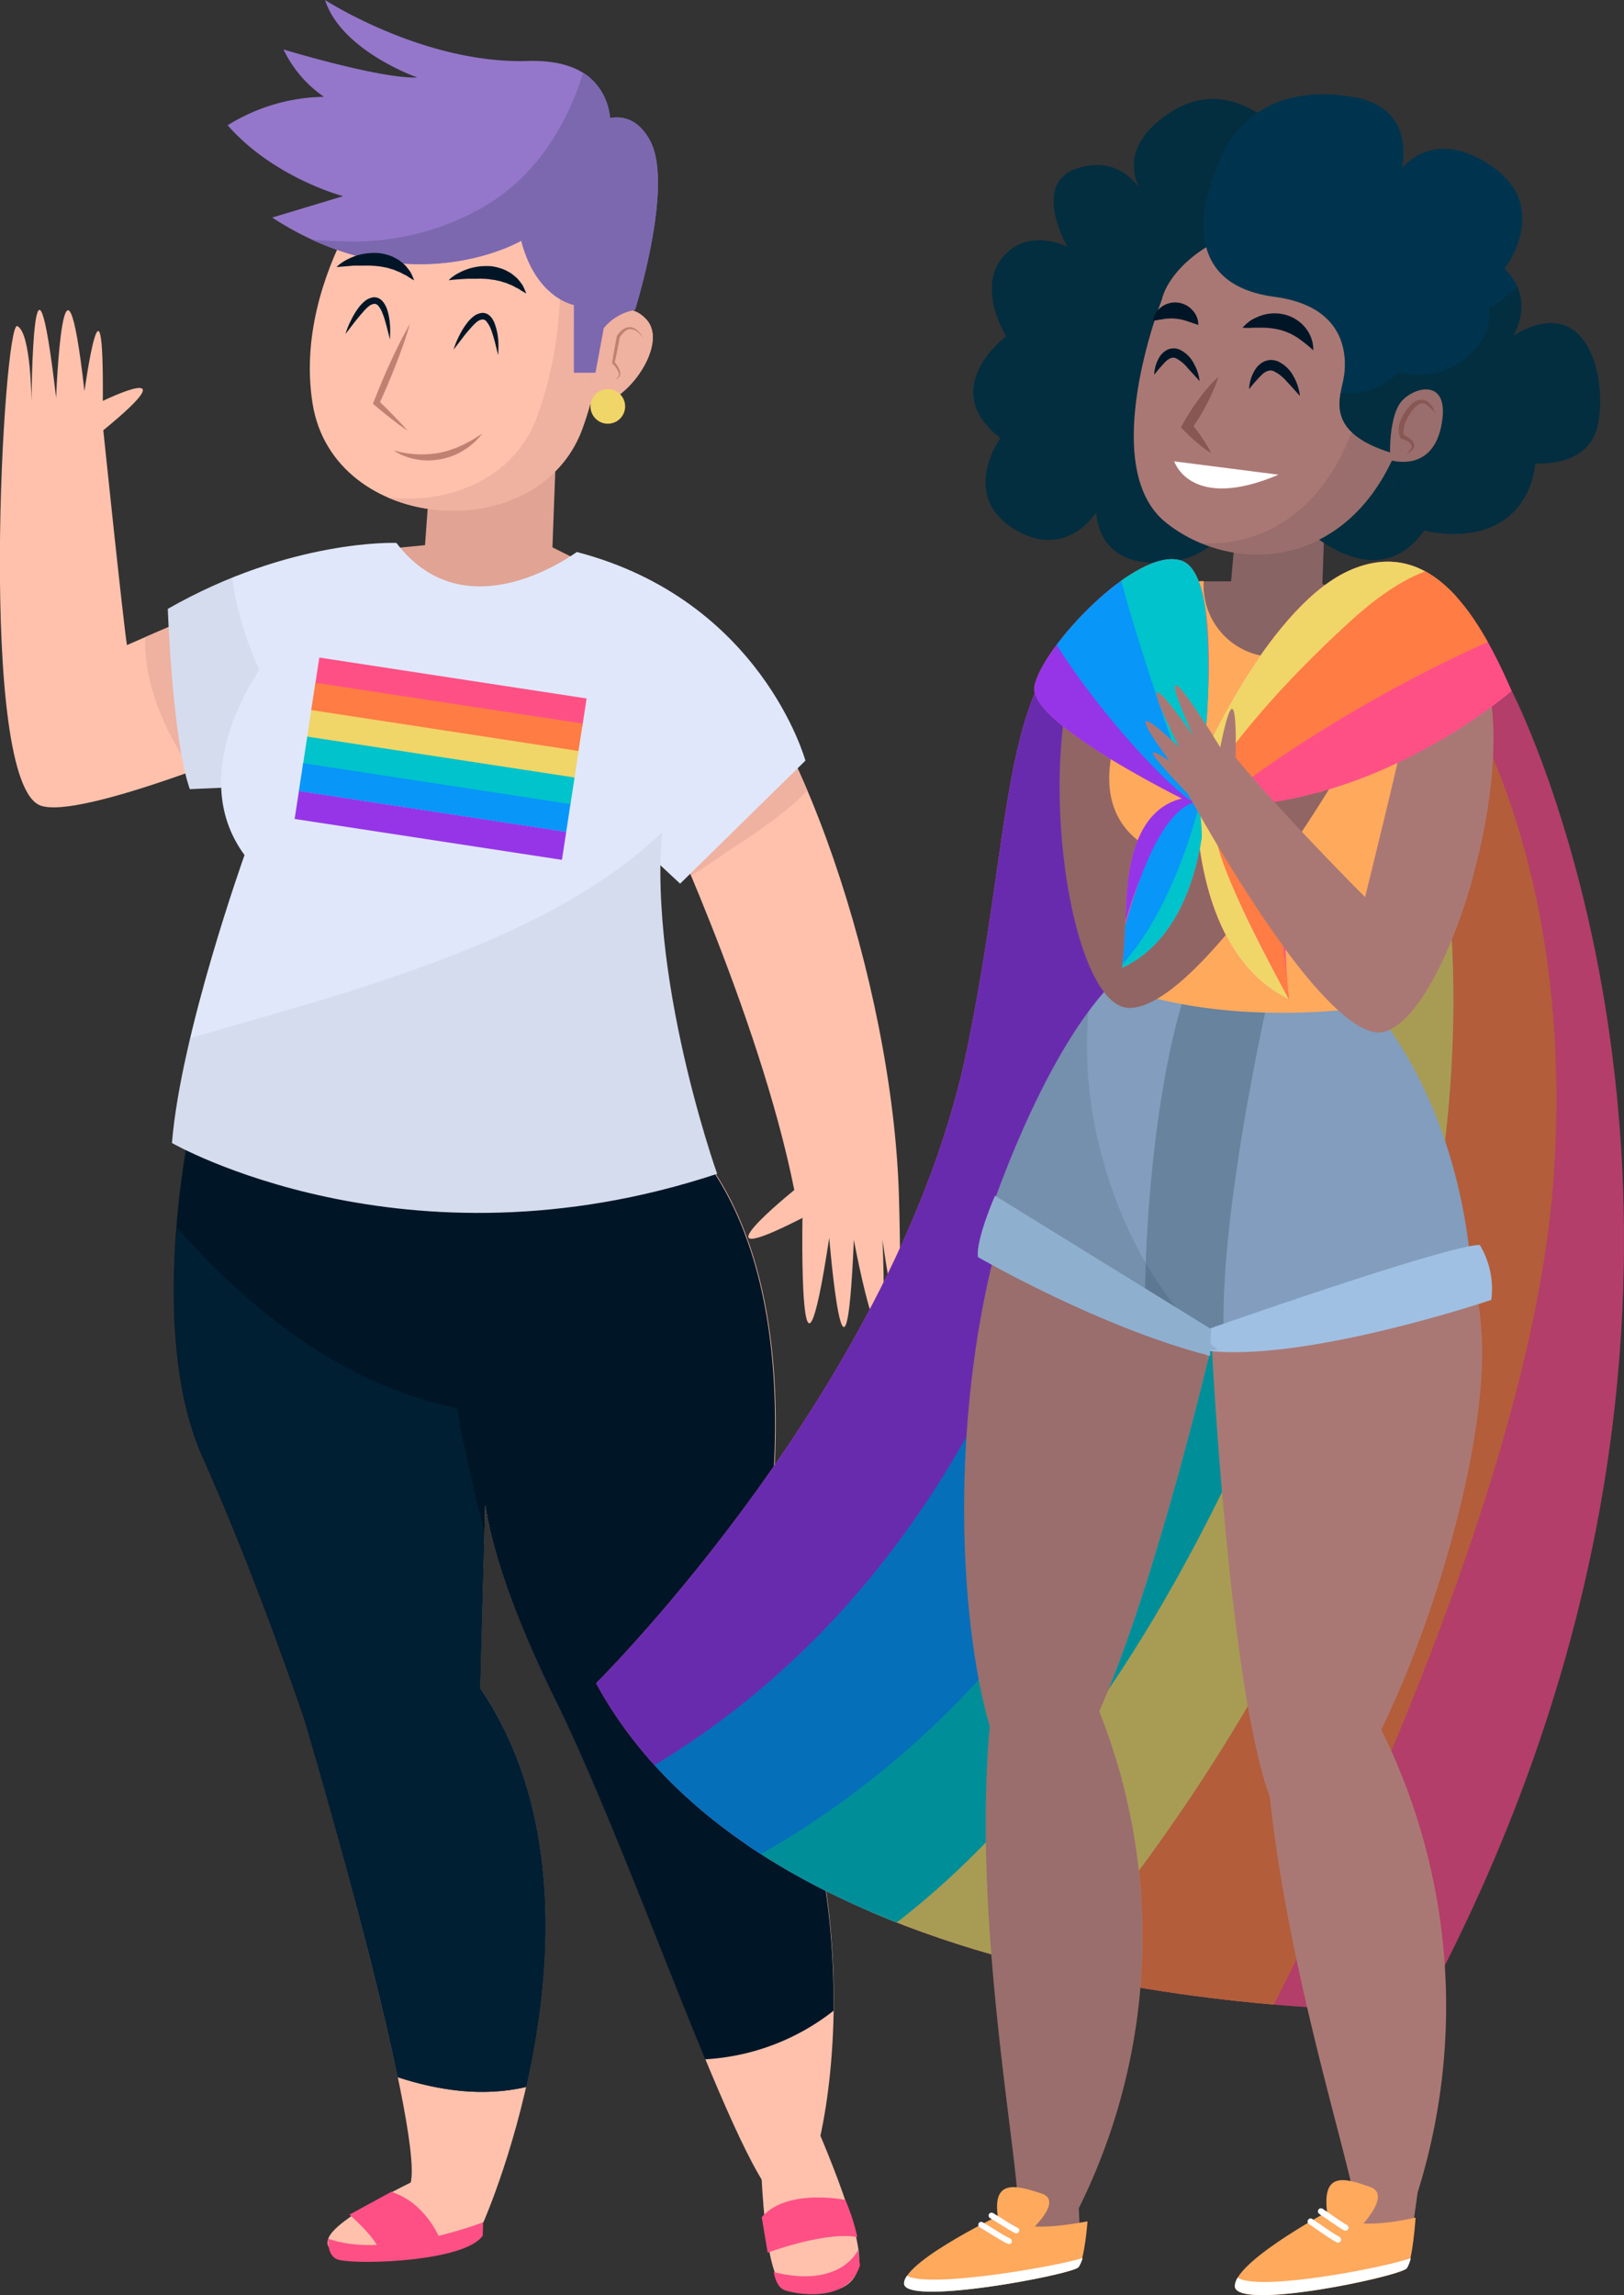 <?xml version="1.0" encoding="UTF-8"?>
<svg xmlns="http://www.w3.org/2000/svg" xmlns:xlink="http://www.w3.org/1999/xlink" viewBox="0 0 303.58 429.06">
  <rect x="0" y="0" width="303.58" height="429.06" fill="#333333" stroke="none"/>
  <defs>
    <style>.cls-1,.cls-34,.cls-35{fill:none;}.cls-2{fill:#ffc1ac;}.cls-19,.cls-21,.cls-22,.cls-3{fill:#001627;}.cls-4{fill:#011f33;}.cls-5{fill:#e0a394;}.cls-6{fill:#efb1a0;}.cls-7{fill:#e0e7fa;}.cls-8{fill:#000407;opacity:0.05;}.cls-9{fill:#ff5086;}.cls-10{fill:#ff7c44;}.cls-11{fill:#f0d568;}.cls-12{fill:#00c3cb;}.cls-13{fill:#0896f9;}.cls-14{fill:#9635e8;}.cls-15{fill:#9477ca;}.cls-16{fill:#7c68af;}.cls-17{fill:#c18172;}.cls-18{clip-path:url(#clip-path);}.cls-19{opacity:0.3;}.cls-20{fill:#aa7874;}.cls-21{opacity:0.1;}.cls-22{opacity:0.2;}.cls-23{fill:#829dbd;}.cls-24{fill:#67839e;}.cls-25{fill:#9fc0e2;}.cls-26{fill:#ffa95d;}.cls-27{fill:#916563;}.cls-28{fill:#032e3f;}.cls-29{fill:#00344e;}.cls-30{clip-path:url(#clip-path-2);}.cls-31{clip-path:url(#clip-path-3);}.cls-32{clip-path:url(#clip-path-4);}.cls-33{fill:#fff;}.cls-34,.cls-35{stroke:#fff;stroke-linecap:round;stroke-miterlimit:10;}.cls-34{stroke-width:1.14px;}.cls-35{stroke-width:1.09px;}.cls-36{fill:#875754;}</style>
    <clipPath id="clip-path">
      <path class="cls-1" d="M282.59,129.16s57,109.65-16.91,246.69c0,0-119.19,3.19-154.25-61.19,0,0,56.73-56.09,69.48-119.19,9.53-47.17,5.31-71,28.47-83.65S282.59,129.16,282.59,129.16Z"></path>
    </clipPath>
    <clipPath id="clip-path-2">
      <path class="cls-1" d="M282.59,129.16s-26.93,23.57-58.92,21.47c0,0-31.56-15.16-30.3-22.31s18.94-26.09,27.35-23.57,4.21,36.62,4.21,36.62,12.63-28.62,27.78-34.93S276.7,115.69,282.59,129.16Z"></path>
    </clipPath>
    <clipPath id="clip-path-3">
      <path class="cls-1" d="M223.67,150.63s-.42,27.77,17.26,36.19c0,0-.43-3.37-.85-13.89S236.72,149.78,223.67,150.63Z"></path>
    </clipPath>
    <clipPath id="clip-path-4">
      <path class="cls-1" d="M225.29,148.94s.38,24.55-15.51,32c0,0,.38-3,.76-12.28S213.56,148.19,225.29,148.94Z"></path>
    </clipPath>
  </defs>
  <title>Fichier 1</title>
  <g id="Calque_2" data-name="Calque 2">
    <g id="OBJECTS">
      <path class="cls-2" d="M35.48,211.41s-8,37.6,2.46,61,19.11,49.31,19.11,49.31S79.24,397.55,76.78,408c0,0-14.18,6.78-15.41,10.48-2.35,7,25.88-.62,29-3.08,0,0,26.5-59.79-.62-99.85l1.23-45s-5.55,9.87,13,47.46c15.76,32,35.74,94.31,43.14,94.31s18.49-62.26-8-101.09c0,0,19.72-70.26-13-101.08S35.48,211.41,35.48,211.41Z"></path>
      <path class="cls-3" d="M139,311.26s19.72-70.26-13-101.08-90.6,1.23-90.6,1.23-8,37.6,2.46,61,19.11,49.31,19.11,49.31S69,362.43,74.36,388.31c8,2.6,16.12,3.66,24,1.82,4.78-21,7.24-51.15-8.6-74.55l.94-34.2c1.11,7.26,4.47,18.85,13.24,36.66,8.95,18.21,19.27,46.16,27.87,66.92a42.71,42.71,0,0,0,24-9.07C156.07,355.56,152.18,330.53,139,311.26Z"></path>
      <path class="cls-2" d="M142.11,398.17s0,28.35,4.93,29.59,13.56,1.85,13.56-5.55-9.86-29-9.86-29Z"></path>
      <path class="cls-4" d="M90.52,286.31c-4.12-16.28-5.1-23.12-5.1-23.12-22.24-4.25-40.32-20-52.38-33.77-1,12.86-.88,30.09,4.9,43,10.48,23.42,19.11,49.31,19.11,49.31S69,362.43,74.36,388.31c8,2.6,16.12,3.66,24,1.82,4.78-21,7.24-51.15-8.6-74.55Z"></path>
      <path class="cls-5" d="M80.94,81.43l-1.49,20.48-9,.87s7.09,12.3,16.38,13.92c6.91,1.2,14.66-7.35,23.59-10.82l-7.15-3.56L104.51,69Z"></path>
      <path class="cls-2" d="M74,28.87S54.55,51,58.43,75.43s42.3,27.16,50.45,4.66S112.76,31.2,102.67,30,74,28.87,74,28.87Z"></path>
      <path class="cls-6" d="M102.67,30c-1.4-.16-3-.29-4.61-.41,7.21,6.51,9.42,28.8,2.39,48.21C96.24,89.47,83.93,94.36,72.49,93c13.07,5.68,31.1,1.7,36.39-12.9C117,57.58,112.76,31.2,102.67,30Z"></path>
      <path class="cls-2" d="M110.58,63.42s5.1-9.2,10.2-3.75-6.8,19.75-11.9,15"></path>
      <path class="cls-6" d="M110.58,63.42s5.1-9.2,10.2-3.75-6.8,19.75-11.9,15"></path>
      <path class="cls-2" d="M59,135s-42.65,18.5-51.34,15.62c-12-4-7-90.82-4.43-89.66S5.89,75.1,5.89,75.1s.23-38.14,4.6-.73c0,0,1.36-36,5.3-1.23,0,0,3.65-26.51,3.43,1.81,0,0,16.78-8.17.09,5.48,0,0,3.69,35.56,4.42,40.16,0,0,32.32-14.17,34.29-14.09S59,135,59,135Z"></path>
      <path class="cls-6" d="M58,106.5c-1.57-.06-22.45,8.94-30.84,12.59-.32,8.67,3.64,17.73,8.78,25.06C48,139.82,59,135,59,135S60,106.58,58,106.5Z"></path>
      <path class="cls-2" d="M122.42,148.3s19.54,41.37,26.06,74.16c0,0-20.31,16.39,1.53,5.21,0,0-.77,41.74,5,3.73,0,0,3.06,37.26,4.6.37,0,0,6.89,36.89,5.36,0,0,0,4.22,31.67,3.07-8.2s-19.16-92.78-37.17-106.94S122.42,148.3,122.42,148.3Z"></path>
      <path class="cls-6" d="M136.14,159.08c3.64-2.38,7.28-4.8,10.67-7.53a42.23,42.23,0,0,0,4.1-3.76c-6-14.23-13-25.64-20.06-31.16-18-14.16-8.43,31.67-8.43,31.67s2.86,6.06,6.75,15.36C131.61,162.34,133.9,160.54,136.14,159.08Z"></path>
      <path class="cls-7" d="M74.1,101.49s-19.72-.82-42.73,12.33c0,0,.82,24.25,4.11,33.7L54,146.69l61.23,7.4,11.91,11.1,23.42-23s-8.21-30-42.73-39C107.8,103.14,87.25,118.75,74.1,101.49Z"></path>
      <path class="cls-8" d="M51.28,131.12c-3.67-7.26-6.94-15-7.84-23.15a99.49,99.49,0,0,0-12.07,5.85s.82,24.25,4.11,33.7L54,146.69l7,.85A174.48,174.48,0,0,1,51.28,131.12Z"></path>
      <path class="cls-7" d="M49,124.51s-14.79,19.72-3.29,35.33c0,0-11.91,33.29-13.56,53.83,0,0,43.56,25.07,101.91,5.76,0,0-14.8-41.51-9.45-70.68S49,124.51,49,124.51Z"></path>
      <path class="cls-8" d="M123.76,155.61c-13.67,12.94-31.93,20.68-49.47,26.75-12.73,4.41-25.76,7.9-38.7,11.69a137.25,137.25,0,0,0-3.4,19.62s43.56,25.07,101.91,5.76C134.1,219.43,121.47,184,123.76,155.61Z"></path>
      <rect class="cls-9" x="81.63" y="104.07" width="5.28" height="50.55" transform="translate(-56.33 193.09) rotate(-81.3)"></rect>
      <rect class="cls-10" x="80.91" y="108.79" width="5.28" height="50.55" transform="translate(-61.61 196.39) rotate(-81.31)"></rect>
      <rect class="cls-11" x="80.13" y="113.88" width="5.28" height="50.55" transform="translate(-67.3 199.94) rotate(-81.3)"></rect>
      <rect class="cls-12" x="79.37" y="118.85" width="5.28" height="50.55" transform="translate(-72.85 203.4) rotate(-81.3)"></rect>
      <rect class="cls-13" x="78.61" y="123.81" width="5.28" height="50.55" transform="translate(-78.41 206.87) rotate(-81.3)"></rect>
      <rect class="cls-14" x="77.82" y="129.03" width="5.28" height="50.55" transform="translate(-84.24 210.5) rotate(-81.3)"></rect>
      <path class="cls-15" d="M121.47,26.2c-2.16-3.91-5-4.56-7.42-4.14-.61-4.92-3.69-11-15.38-10.66C79.25,12,60.76,0,60.76,0,63.84,9.55,78,14.48,78,14.48c-6.78.31-25-5.23-25-5.23a22.36,22.36,0,0,0,7.56,8.85,35,35,0,0,0-18,5.32c8.63,9.86,21.57,13.25,21.57,13.25l-13.25,4C76.48,57.32,97.44,45,97.44,45c2.77,10.79,9.86,12,9.86,12V69.65h4l1.55-8.32a9.56,9.56,0,0,1,5.85-3.39S126.1,34.52,121.47,26.2Z"></path>
      <path class="cls-16" d="M121.47,26.2c-2.16-3.91-5-4.56-7.42-4.14A11.14,11.14,0,0,0,109,13.58c-3.12,10.19-9.08,19.52-18.45,25a48.68,48.68,0,0,1-24.33,6.57c-2.65,0-5.28-.13-7.92-.34C80.38,55,97.44,45,97.44,45c2.77,10.79,9.86,12,9.86,12V69.65h4l1.55-8.32a9.56,9.56,0,0,1,5.85-3.39S126.1,34.52,121.47,26.2Z"></path>
      <circle class="cls-11" cx="113.62" cy="75.97" r="3.24"></circle>
      <path class="cls-17" d="M76.64,60.52c-.37,1.3-.78,2.57-1.23,3.84s-.9,2.52-1.4,3.77q-1.45,3.75-3.13,7.4l-.14-.63c1,.91,1.89,1.83,2.81,2.77s1.83,1.9,2.7,2.91c-1.09-.75-2.15-1.54-3.19-2.36S71,76.58,70,75.73l-.29-.25.15-.38c1-2.5,2-5,3.13-7.4q.84-1.83,1.74-3.63C75.33,62.87,76,61.68,76.64,60.52Z"></path>
      <path class="cls-17" d="M73.62,84.2a17.43,17.43,0,0,0,2.72.57,19.42,19.42,0,0,0,2.77.17,13.56,13.56,0,0,0,1.55-.09,10.75,10.75,0,0,0,1.58-.23,15.93,15.93,0,0,0,1.55-.38l1.47-.51,1.33-.6c.44-.18.8-.44,1.17-.62s.71-.37,1-.57l.74-.47.66-.41s-.17.22-.5.59l-.61.67a7.64,7.64,0,0,1-.87.77,9.2,9.2,0,0,1-1.11.84c-.42.25-.86.55-1.35.79s-1,.48-1.54.65a16,16,0,0,1-1.68.45,12.79,12.79,0,0,1-1.73.22,11.76,11.76,0,0,1-1.68,0,11.89,11.89,0,0,1-1.54-.22,11,11,0,0,1-1.35-.36,10.32,10.32,0,0,1-1.9-.82A6.36,6.36,0,0,1,73.62,84.2Z"></path>
      <path class="cls-3" d="M84.8,65.35a14.31,14.31,0,0,1,1-2.5,13.66,13.66,0,0,1,1.44-2.37,6.6,6.6,0,0,1,1.12-1.2,3.2,3.2,0,0,1,1.75-.79,2,2,0,0,1,1.09.27,2.85,2.85,0,0,1,.73.69A4.93,4.93,0,0,1,92.64,61,10.67,10.67,0,0,1,93,62.43c.08.46.11.9.15,1.3a18.08,18.08,0,0,1,0,1.94c0,.47,0,.74,0,.74s-.08-.26-.2-.71l-.46-1.86-.35-1.2q-.19-.64-.45-1.29A5.08,5.08,0,0,0,91,60.18a.94.94,0,0,0-.83-.46,2.08,2.08,0,0,0-1.07.49,8.43,8.43,0,0,0-1,1,26.3,26.3,0,0,0-1.66,2Z"></path>
      <path class="cls-3" d="M64.59,62.43a13.36,13.36,0,0,1,1-2.5A13.66,13.66,0,0,1,67,57.56a7,7,0,0,1,1.12-1.2,3.16,3.16,0,0,1,1.75-.79,2,2,0,0,1,1.08.27,2.74,2.74,0,0,1,.74.69,4.89,4.89,0,0,1,.74,1.53,9.35,9.35,0,0,1,.33,1.45c.09.46.11.9.15,1.3a15.77,15.77,0,0,1,0,1.94c0,.47,0,.74,0,.74l-.19-.71c-.11-.45-.27-1.09-.47-1.86-.1-.37-.22-.77-.34-1.2s-.29-.86-.46-1.29a4.74,4.74,0,0,0-.66-1.17,1,1,0,0,0-.83-.46,2.05,2.05,0,0,0-1.06.49,7.19,7.19,0,0,0-1,1c-.64.7-1.2,1.42-1.67,2Z"></path>
      <path class="cls-17" d="M120.24,63.18a5.52,5.52,0,0,0-1-1.09,3.19,3.19,0,0,0-.6-.38,1.53,1.53,0,0,0-.65-.17.69.69,0,0,0-.32,0,.79.79,0,0,0-.31.08,2,2,0,0,0-.57.34,1.84,1.84,0,0,0-.25.23l-.24.26-.42.57,0-.11c-.29,1.65-.61,3.29-1,4.93l-.07-.22a5,5,0,0,1,1.06,1.72,2.17,2.17,0,0,1,.08.52,1.2,1.2,0,0,1-.15.52,1.16,1.16,0,0,1-.39.34,2,2,0,0,1-.47.15,1.58,1.58,0,0,0,.42-.24.87.87,0,0,0,.29-.34.86.86,0,0,0,.05-.42,1.33,1.33,0,0,0-.13-.43A5.13,5.13,0,0,0,114.52,68l-.09-.08,0-.14c.26-1.65.55-3.3.88-4.94v-.07l0,0,.49-.61.29-.28a1.58,1.58,0,0,1,.31-.26,2.36,2.36,0,0,1,.74-.38,1.35,1.35,0,0,1,.41-.07,1,1,0,0,1,.43,0,1.91,1.91,0,0,1,.76.29,2.42,2.42,0,0,1,.6.5A4.6,4.6,0,0,1,120.24,63.18Z"></path>
      <path class="cls-3" d="M83.88,52.39a3.81,3.81,0,0,1,.53-.5,8.66,8.66,0,0,1,1.61-1,9.29,9.29,0,0,1,1.18-.51,9.06,9.06,0,0,1,1.39-.4,9.65,9.65,0,0,1,1.55-.22,12.88,12.88,0,0,1,1.64,0,8.31,8.31,0,0,1,1.63.35,6.33,6.33,0,0,1,1.49.62c.23.13.46.24.67.38l.58.46.52.45c.16.16.28.34.42.49a7.41,7.41,0,0,1,.65.9c.15.29.27.55.36.77a5.67,5.67,0,0,1,.26.68s-.25-.13-.63-.37c-.19-.11-.43-.25-.67-.42s-.57-.28-.87-.46a5.27,5.27,0,0,0-1-.46l-.54-.24-.6-.17c-.2-.06-.39-.14-.59-.19l-.63-.13c-.42-.12-.87-.13-1.3-.21s-.89-.07-1.33-.1-.89,0-1.33,0-.86,0-1.27,0-.8.05-1.17.05l-1.81.14Z"></path>
      <path class="cls-3" d="M62.92,49.93a3.62,3.62,0,0,1,.54-.5,9,9,0,0,1,1.6-1,11.94,11.94,0,0,1,1.18-.51,9.4,9.4,0,0,1,1.39-.4,10.92,10.92,0,0,1,1.55-.21,11.27,11.27,0,0,1,1.64,0,8.9,8.9,0,0,1,1.63.34,6.16,6.16,0,0,1,1.49.62c.23.13.46.25.67.38l.58.46.53.45c.15.16.28.34.41.5a7.07,7.07,0,0,1,.65.89,8.1,8.1,0,0,1,.36.77,5.67,5.67,0,0,1,.26.68s-.25-.13-.63-.36c-.19-.12-.42-.26-.66-.43s-.58-.28-.88-.46a6.4,6.4,0,0,0-1-.46c-.17-.08-.36-.15-.54-.24l-.59-.17c-.2-.05-.39-.14-.6-.19s-.42-.08-.63-.13a13.08,13.08,0,0,0-1.3-.2c-.44-.06-.89-.07-1.33-.1s-.89,0-1.33,0-.86,0-1.27,0-.8,0-1.17.06l-1.81.14Z"></path>
      <path class="cls-9" d="M61.37,418.51s-.35,3.38,2,3.95c3.89.94,23.57.3,26.87-4.54l.07-2.49S72.33,422.39,61.37,418.51Z"></path>
      <path class="cls-9" d="M65.32,414S70,418,70.91,420.68l11.42-1.95s-2.57-6.89-9.18-9Z"></path>
      <path class="cls-9" d="M144.64,424.74s.37,2.75,2,3.37,11.75,2.75,14.12-4.62l-.37-2.88S157.26,427.86,144.64,424.74Z"></path>
      <path class="cls-9" d="M143.51,421.11s10.63-4,16.75-2.92a37.29,37.29,0,0,0-2.25-6.95s-10.93-2.24-15.62,3.25Z"></path>
      <path class="cls-9" d="M282.59,129.16s57,109.65-16.91,246.69c0,0-119.19,3.19-154.25-61.19,0,0,56.73-56.09,69.48-119.19,9.53-47.17,5.31-71,28.47-83.65S282.59,129.16,282.59,129.16Z"></path>
      <g class="cls-18">
        <path class="cls-10" d="M265.32,118.11l-1.79,33.16c27.14,113.37-83,226.72-83,226.72l53.68,4.3s51.62-95.76,56.22-162.19-23.08-99.49-23.08-99.49"></path>
        <path class="cls-11" d="M265,137.36s41.82,116.49-83.49,249.84l-30.17-23.15S230.5,330,253,193.28Z"></path>
        <path class="cls-12" d="M255.81,206.13S225.93,326.92,154,368.55l-16.12-22.27s86.73-70.34,96-152.72S255.81,206.13,255.81,206.13Z"></path>
        <path class="cls-13" d="M127.36,354.18,114.62,330.6s70.75-26.13,100.72-171.78l22.93,15.62S235.08,305.74,127.36,354.18Z"></path>
        <path class="cls-14" d="M212.78,120.9S223.61,279,112.07,335.7L105.69,307s75.22-170.82,89.24-181.65S212.78,120.9,212.78,120.9Z"></path>
      </g>
      <path class="cls-19" d="M282.59,129.16s57,109.65-16.91,246.69c0,0-119.19,3.19-154.25-61.19,0,0,56.73-56.09,69.48-119.19,9.53-47.17,5.31-71,28.47-83.65S282.59,129.16,282.59,129.16Z"></path>
      <path class="cls-20" d="M190.33,412c0-.22,0-.44-.06-.68-.82-13.29-8.37-54.11-5.25-88.6-7.7-26.4-8.6-86.88,16.42-125.37l49-3.48,2.6.31S278.53,222.71,277,256c-.95,20.3-9.65,48.69-18.8,67.33A116.34,116.34,0,0,1,265,409.86s-1.15,8.38-1.53,10.72-24.06,5.52-27.63,5.1c-2.88-.34,11.63-10.44,17.43-14.38-2.33-11.74-12.57-44.11-15.9-75.37-7.68-20.81-10.86-84.61-10.86-84.61s-10.26,44.12-21,68.57a114.12,114.12,0,0,1-3.86,92.92c.12,2.28.37,7.9,0,9.74-.47,2.33-28.37,4.77-32.23,4.24C165.94,426.32,185.82,414.59,190.33,412Z"></path>
      <path class="cls-21" d="M190.33,412c0-.22,0-.44-.06-.68-.82-13.29-8.37-54.11-5.25-88.6-7.7-26.4-8.6-86.88,16.42-125.37l49-3.48,2.6.31a108.28,108.28,0,0,1,12,17.5,114,114,0,0,0-10.66,8c-2,1.68-3.88,3.43-5.73,5.23a20.29,20.29,0,0,0-3.67-.35,21.19,21.19,0,0,0-21,21,20.57,20.57,0,0,0,1.84,8.46c-2.38,9.83-11.21,45.06-20.37,65.94a114.12,114.12,0,0,1-3.86,92.92c.12,2.28.37,7.9,0,9.74-.47,2.33-28.37,4.77-32.23,4.24C165.94,426.32,185.82,414.59,190.33,412Z"></path>
      <path class="cls-20" d="M247.72,94.11l-.53,15.1,6.93,1.42s-6.58,22.74-20.79,16.16-10.65-18.12-10.65-18.12h7.46l1.42-16.52Z"></path>
      <path class="cls-22" d="M247.72,94.11l-.53,15.1,6.93,1.42s-6.58,22.74-20.79,16.16-10.65-18.12-10.65-18.12h7.46l1.42-16.52Z"></path>
      <path class="cls-23" d="M207.69,184l48.44,3.81s17.21,17.62,19.13,52.85c0,0-33.47,12.34-52.59,11.75,0,0-22.63-10.87-37.92-24.66C184.75,227.75,194.31,198.09,207.69,184Z"></path>
      <path class="cls-24" d="M221.7,185.1l15.43,1.22c-2.53,11.53-9.69,46.34-8.23,65.89a55.77,55.77,0,0,1-6.23.2s-3.46-1.66-8.57-4.5C213.66,232.91,215.62,203.73,221.7,185.1Z"></path>
      <path class="cls-25" d="M278.77,243s-35.5,12-53.87,9.4l.61-3.82s45-15.85,51.12-15.85A15.94,15.94,0,0,1,278.77,243Z"></path>
      <path class="cls-26" d="M210,111a63.85,63.85,0,0,1,15-2.38c0,.15,0,.3,0,.46a13.37,13.37,0,0,0,26.72,1c12.34,2,22.46,5.92,23.64,11.53,2.54,12.16-5.15,39.35-19.18,66.56,0,0-26.45,4.48-48.44-4.16C207.69,184,199.3,114.4,210,111Z"></path>
      <path class="cls-27" d="M209.38,111.82a117.5,117.5,0,0,1,3.09,24.05,200.24,200.24,0,0,0,3.51,29,302.58,302.58,0,0,0,22.63-23.59s3-18.9,3.17-1.34c0,0,19.33-21.29,5.43-1.23,0,0,16.8-16.58,2.08,2.67,0,0,15.23-10.07,1,3.12,0,0-1.07,1.81-2.88,4.69-7.08,11.27-25.52,39-36.17,39.23C197.9,188.8,190.72,122.85,209.38,111.82Z"></path>
      <path class="cls-20" d="M246.57,148.3s10.84-5.26,8.77-5.57-6.38,1.43-6.38,1.43Z"></path>
      <path class="cls-26" d="M213.11,127.91s-14.34,22,2.23,30.91Z"></path>
      <path class="cls-20" d="M218.64,142.29c-11.1-15.18,1.8-2.59,1.8-2.59C209.6,118,223,137.47,223,137.47c-9.88-22.31,5.1,2.23,5.1,2.23,3.5-17.21,2.87,1.91,2.87,1.91,8.6,10.52,24.22,26.13,24.22,26.13s3.82-15.29,7-29.32S273,118,273,118c16.25,14.34-3.19,77.76-16.26,74.89-10.2-2.24-27.58-31.66-34.72-44.46-1.88-2-6.55-6.88-6.55-7.65C215.5,140.26,217.2,141.31,218.64,142.29Z"></path>
      <path class="cls-28" d="M268.07,95.7s-5.92,16.58-22.11,4.74,15.4-20.73,15.4-20.73Z"></path>
      <path class="cls-28" d="M239.45,24.84s-9.32-11.22-20.73-3.8-4.95,15.41-4.95,15.41-3.61-7.8-12.36-5-1.9,14.65-1.9,14.65-6.2-3.14-10.85.76c-7,5.89-.57,16-.57,16S175,72.58,187,81.9c0,0-7.7,10.64,2.56,17,9.79,6,15.4-3.16,15.4-3.16s-.19,9.28,10.66,9.47,16-7.2,15.59-15S239.45,24.84,239.45,24.84Z"></path>
      <path class="cls-20" d="M217.17,56.06s-12.26,31.15.76,41.61c12.1,9.72,33.56,9.08,43-13.22,8.4-19.77,6.11-36.27-12-41.06S218.66,49.46,217.17,56.06Z"></path>
      <path class="cls-21" d="M252,82.45c7.92-18.63,6.34-34.35-9.06-40.11a36.1,36.1,0,0,1,6,1c18.15,4.79,20.44,21.29,12,41.06-7.9,18.59-24.12,22.12-36.3,17.15C234.94,102.11,245.9,96.72,252,82.45Z"></path>
      <path class="cls-29" d="M227.75,30.74s-10.86,21.93,10.5,24.75c13.25,1.75,13.56,10.82,13,14.75s-4.47,11,10.69,14.92c0,0-6.41,12.83,6.64,14.44s17.79-6.55,18.38-13c0,0,8.52.78,11.19-5.47s.44-27.84-15.3-18.38c0,0,4.38-6.72-1.59-12.51,0,0,8.79-11.35-2.24-19.07s-17,.34-17,.34,3.11-11.41-9.25-13.42C232.1,14.74,227.75,30.74,227.75,30.74Z"></path>
      <path class="cls-28" d="M250.87,73.49a13.3,13.3,0,0,0,10.61-3.92,13.87,13.87,0,0,0,12.07-2.29c3.59-2.58,5.28-6.27,4.74-9.73a19.65,19.65,0,0,0,5.32-4c2.14,4.78-.76,9.24-.76,9.24,15.74-9.46,18,12.12,15.3,18.38S287,86.6,287,86.6c-.59,6.45-5.32,14.61-18.38,13s-6.64-14.44-6.64-14.44c-11.6-3-12-7.83-11.35-11.71Z"></path>
      <path class="cls-9" d="M282.59,129.16s-26.93,23.57-58.92,21.47c0,0-31.56-15.16-30.3-22.31s18.94-26.09,27.35-23.57,4.21,36.62,4.21,36.62,12.63-28.62,27.78-34.93S276.7,115.69,282.59,129.16Z"></path>
      <path class="cls-9" d="M223.67,150.63s-.42,27.77,17.26,36.19c0,0-.43-3.37-.85-13.89S236.72,149.78,223.67,150.63Z"></path>
      <path class="cls-9" d="M225.29,148.94s.38,24.55-15.51,32c0,0,.38-3,.76-12.28S213.56,148.19,225.29,148.94Z"></path>
      <g class="cls-30">
        <path class="cls-14" d="M188.3,106.93a296,296,0,0,1,36,41.09c5.4,7.45-24.81-6.64-40.63-20.59S188.3,106.93,188.3,106.93Z"></path>
        <path class="cls-13" d="M206.2,98.33A295.83,295.83,0,0,1,226,149.26c2.52,8.84-21.05-14.73-31.15-33.25S206.2,98.33,206.2,98.33Z"></path>
        <path class="cls-11" d="M282.59,102.23S254,128.32,223.25,153.15c0,0-3.16-17.15,25.25-49.24C271.8,77.59,282.59,102.23,282.59,102.23Z"></path>
        <path class="cls-10" d="M286.17,116.64s-34.66,12.93-65.45,39c0,0,5.05-15.12,31.57-39.39S286.17,116.64,286.17,116.64Z"></path>
        <path class="cls-12" d="M215.31,86.23s16.46,14,8.36,65.34c0,0-17.62-48-16.42-56.47S215.31,86.23,215.31,86.23Z"></path>
      </g>
      <g class="cls-31">
        <path class="cls-10" d="M226.3,150.2s12,.43,14.63,36.62C240.93,186.82,217.57,143.26,226.3,150.2Z"></path>
        <path class="cls-11" d="M223.67,150.63s2.42-1.69,3.58,5.68,10.1,23.78,13.68,30.51C240.93,186.82,223.78,198.29,223.67,150.63Z"></path>
      </g>
      <g class="cls-32">
        <path class="cls-12" d="M224.09,150.42s5.16,23.35-15.36,31.88c0,0,11.36-30.94,14.94-31.67"></path>
        <path class="cls-14" d="M224,150.21s-10.42,5-14.94,27.67C209.05,177.88,204.73,140.9,224,150.21Z"></path>
        <path class="cls-13" d="M224.3,149.78s-4.58,20.87-16.1,32.2C208.2,182,214.13,150.63,224.3,149.78Z"></path>
      </g>
      <path class="cls-20" d="M218.64,142.29c-11.1-15.18,1.8-2.59,1.8-2.59C209.6,118,223,137.47,223,137.47c-9.88-22.31,5.1,2.23,5.1,2.23,3.5-17.21,2.87,1.91,2.87,1.91,8.6,10.52,24.22,26.13,24.22,26.13s1.48-5.91,3.36-13.74c5.46,3.52,11.11,6.75,16.82,9.89-4.55,16.46-12.3,30.41-18.59,29-10.2-2.24-27.58-31.66-34.72-44.46-1.88-2-6.55-6.88-6.55-7.65C215.5,140.26,217.2,141.31,218.64,142.29Z"></path>
      <path class="cls-21" d="M203.45,189.13A77.78,77.78,0,0,0,205.68,215c3.27,12.86,9.49,25.4,19,34.83a20.62,20.62,0,0,0,3,2.46c-1.74.11-3.42.16-5,.11,0,0-22.63-10.87-37.92-24.66C184.75,227.75,192.33,204.23,203.45,189.13Z"></path>
      <path class="cls-25" d="M186,223.52s-3.61,8.25-3.19,11.47c0,0,22.57,13.12,43.38,18.47l.21-5Z"></path>
      <path class="cls-21" d="M186,223.52s-3.61,8.25-3.19,11.47c0,0,22.57,13.12,43.38,18.47l.21-5Z"></path>
      <path class="cls-26" d="M264.62,414.57s-.52,7.94-1.66,9.46-32.53,8.18-32.15,3.23S250,412.43,250,412.43s-1.38,5.56,14.6,2.14"></path>
      <path class="cls-33" d="M231.36,425.77c3.82,2.61,26.78-1.7,32.37-3.64A6.6,6.6,0,0,1,263,424c-1.14,1.52-32.53,8.18-32.15,3.23A3.46,3.46,0,0,1,231.36,425.77Z"></path>
      <path class="cls-26" d="M253.64,417s6.84-6.66,2.47-8.18-9.13-3.23-8,4.95S253.64,417,253.64,417Z"></path>
      <path class="cls-34" d="M246.93,413.38c1.54,1,3,2.15,4.58,3.06"></path>
      <path class="cls-34" d="M245,415.28c1.71,1.12,3.32,2.4,5.12,3.38"></path>
      <path class="cls-26" d="M203.29,415.25s-.53,7.2-1.69,8.58-33,7.42-32.6,2.94,19.48-13.46,19.48-13.46-1.4,5,14.81,1.94"></path>
      <path class="cls-33" d="M169.56,425.41c3.87,2.36,27.15-1.55,32.82-3.3a5.71,5.71,0,0,1-.78,1.72c-1.16,1.38-33,7.42-32.6,2.94A2.86,2.86,0,0,1,169.56,425.41Z"></path>
      <path class="cls-26" d="M192.15,417.45s6.94-6,2.51-7.42-9.26-2.94-8.11,4.48S192.15,417.45,192.15,417.45Z"></path>
      <path class="cls-35" d="M185.35,414.17c1.56.91,3,1.95,4.64,2.78"></path>
      <path class="cls-35" d="M183.42,415.89c1.74,1,3.37,2.18,5.19,3.07"></path>
      <path class="cls-33" d="M239,88.74l-19.5-2.5S222.5,95.74,239,88.74Z"></path>
      <path class="cls-36" d="M227.75,70.49a21.86,21.86,0,0,1-1,2.61c-.36.85-.76,1.66-1.18,2.47s-.86,1.61-1.33,2.38-1,1.54-1.47,2.29l-.1-1.14c.7.87,1.39,1.76,2,2.69a24.7,24.7,0,0,1,1.76,2.95,24.63,24.63,0,0,1-2.75-2.06c-.86-.73-1.67-1.51-2.46-2.3l-.48-.48.38-.67c.45-.79.91-1.57,1.4-2.33s1-1.51,1.54-2.25,1.1-1.45,1.7-2.15A19.08,19.08,0,0,1,227.75,70.49Z"></path>
      <path class="cls-3" d="M243,74c-.89-.93-1.66-1.86-2.47-2.69a7.69,7.69,0,0,0-2.42-1.92,1.56,1.56,0,0,0-1.08-.06,3.15,3.15,0,0,0-1.17.74,28.28,28.28,0,0,0-2.36,2.68,7.28,7.28,0,0,1,1.16-3.69,3.94,3.94,0,0,1,1.67-1.49,3.31,3.31,0,0,1,1.25-.28,3.85,3.85,0,0,1,1.24.23,6.38,6.38,0,0,1,3,2.86A9.68,9.68,0,0,1,243,74Z"></path>
      <path class="cls-3" d="M224.25,71.24,222,68.78A7,7,0,0,0,219.87,67a1.29,1.29,0,0,0-1-.06,3,3,0,0,0-1,.68,27.12,27.12,0,0,0-2.11,2.45,6.74,6.74,0,0,1,1-3.35,3.7,3.7,0,0,1,1.5-1.36,2.82,2.82,0,0,1,2.26,0A5.7,5.7,0,0,1,223.19,68,8.66,8.66,0,0,1,224.25,71.24Z"></path>
      <path class="cls-3" d="M245.5,65.49a27.06,27.06,0,0,0-3-2.39,10.77,10.77,0,0,0-3-1.37,13.62,13.62,0,0,0-3.31-.47c-.6,0-1.21,0-1.87,0a14.08,14.08,0,0,1-2.06,0,9.53,9.53,0,0,1,1.62-1.41,10,10,0,0,1,2-.9,7.82,7.82,0,0,1,4.5-.08,7.25,7.25,0,0,1,3.77,2.56A6.47,6.47,0,0,1,245.5,65.49Z"></path>
      <path class="cls-3" d="M224,60.74c-1-.33-1.74-.6-2.42-.81a8.59,8.59,0,0,0-1.77-.35,7.75,7.75,0,0,0-1.78,0c-.35,0-.71.14-1.14.16a9.54,9.54,0,0,1-1.39.21,4.92,4.92,0,0,1,.52-1.4,4.38,4.38,0,0,1,1-1.1,4.31,4.31,0,0,1,3.06-.9A4.39,4.39,0,0,1,222.92,58,3.89,3.89,0,0,1,224,60.74Z"></path>
      <path class="cls-20" d="M259.87,86s7.63,2.5,9.5-6.13-4-8-7-5.25S259.87,86,259.87,86Z"></path>
      <path class="cls-21" d="M259.87,86s7.63,2.5,9.5-6.13-4-8-7-5.25S259.87,86,259.87,86Z"></path>
      <path class="cls-36" d="M268.37,77.49a4.85,4.85,0,0,0-2-2c-.81-.33-1.56.23-2.14,1a9.83,9.83,0,0,0-1.48,2.43,4.53,4.53,0,0,0-.35,1.32,2.75,2.75,0,0,0,.11,1.24l-.24-.2a5.23,5.23,0,0,1,1.14.62,2.22,2.22,0,0,1,.87,1,1.25,1.25,0,0,1-.37,1.3,4.63,4.63,0,0,1-.48.4l-.54.28a4.53,4.53,0,0,0,.79-.86.9.9,0,0,0,.11-.92,1.91,1.91,0,0,0-.76-.66,5.31,5.31,0,0,0-1-.41l-.17,0-.07-.15a4.17,4.17,0,0,1,.06-3.33,8.79,8.79,0,0,1,1.7-2.68,3.76,3.76,0,0,1,1.36-1,2.05,2.05,0,0,1,1.76.11,3.13,3.13,0,0,1,1.13,1.16A5.39,5.39,0,0,1,268.37,77.49Z"></path>
    </g>
  </g>
</svg>
